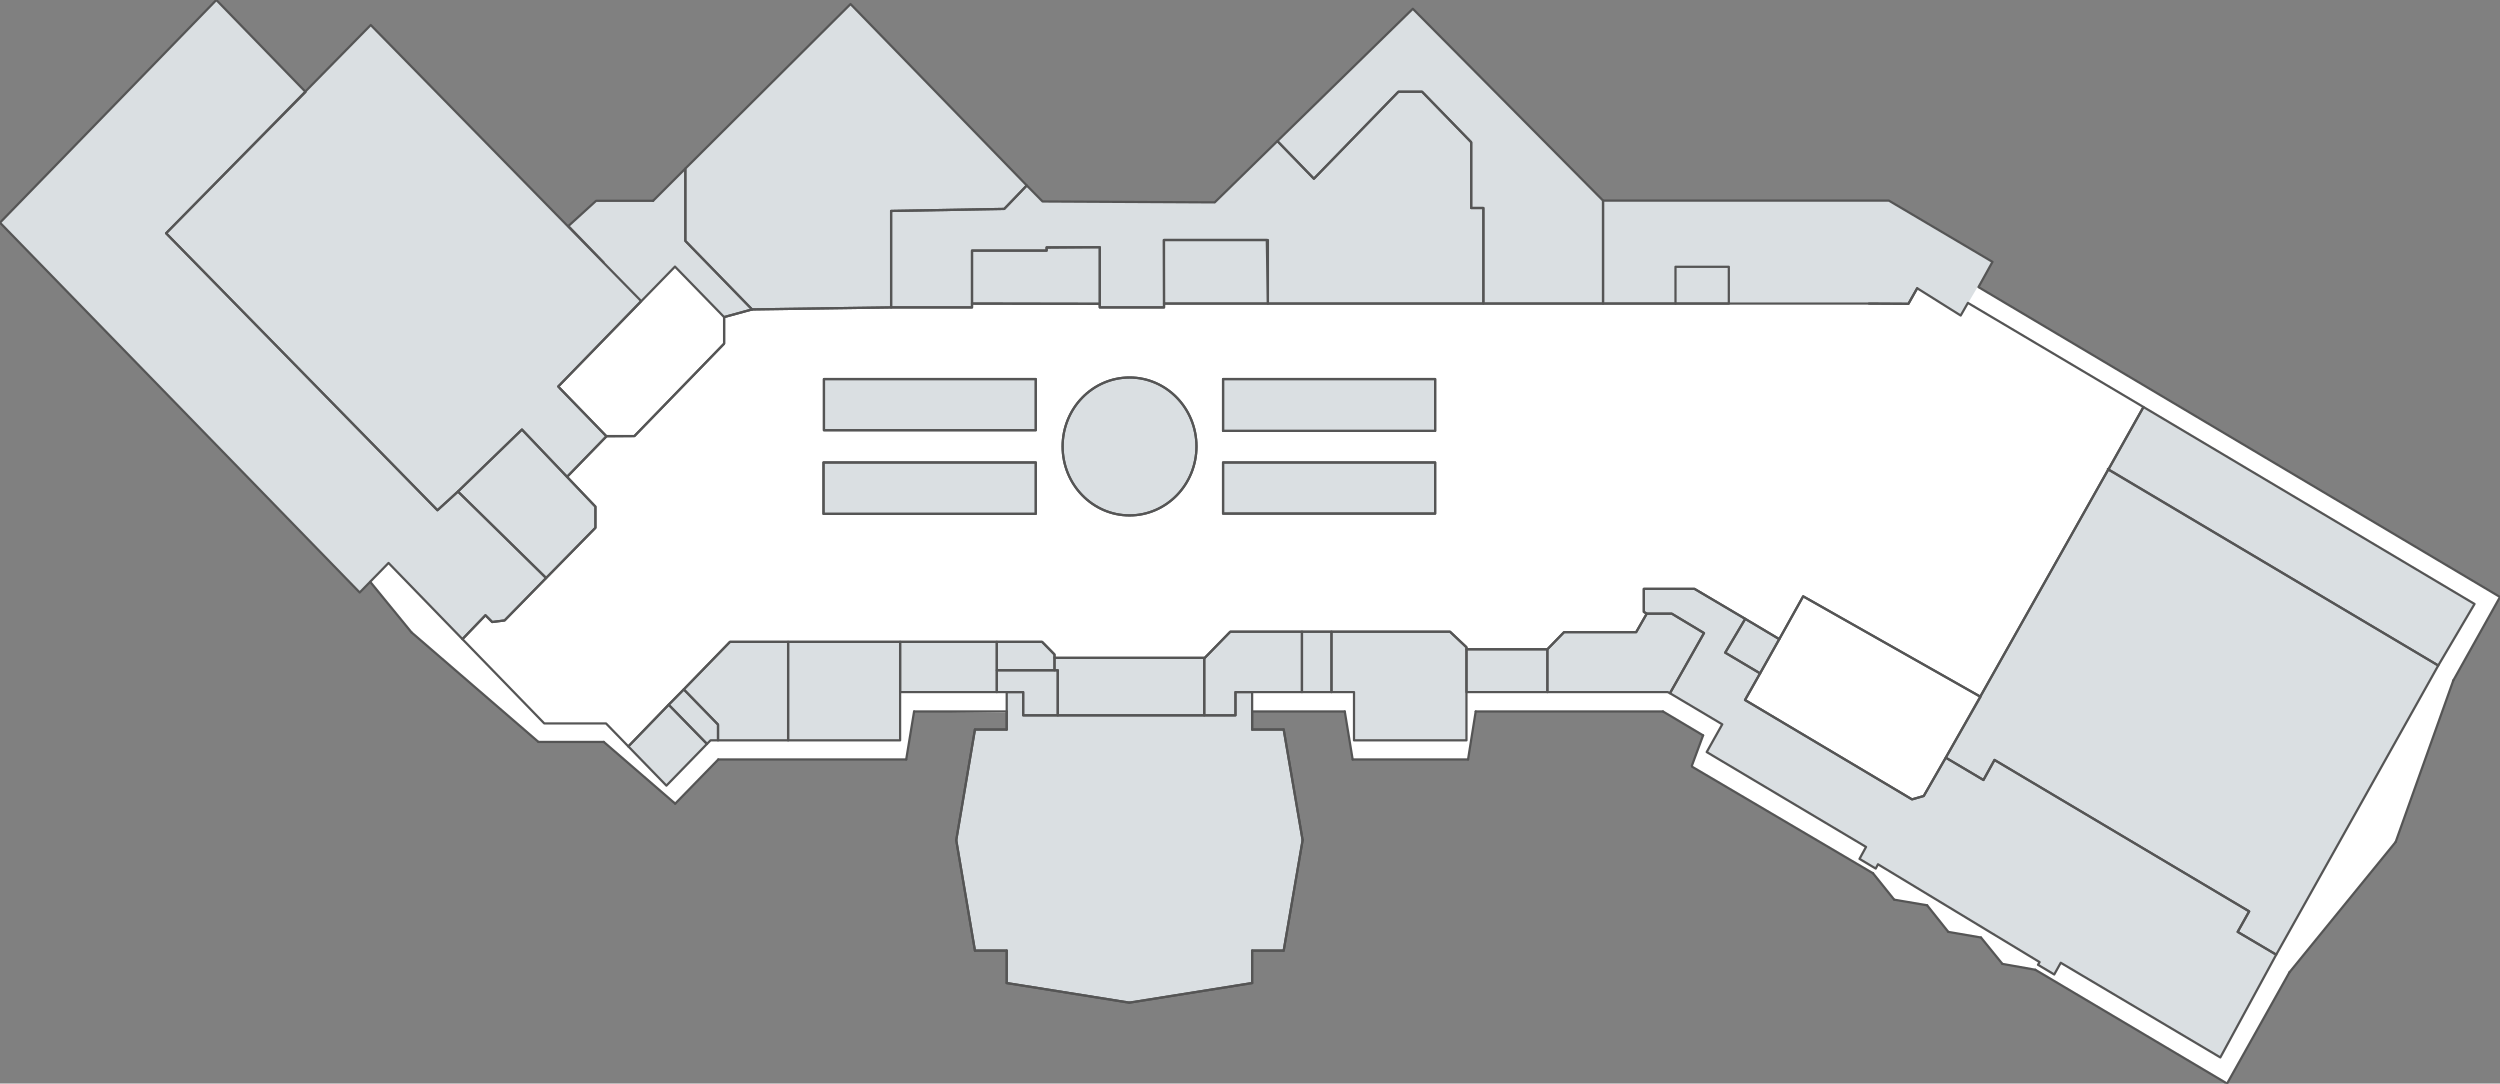 <svg xmlns="http://www.w3.org/2000/svg" viewBox="0 0 1109.3 480.8"><rect x="0" y="0" width="1109.3" height="480.8" fill="#808080" stroke="none"/><defs><style>.cls-1{fill:#fff;}.cls-2{fill:#dadfe2;}.cls-3,.cls-4{fill:none;}.cls-4{stroke:#555;stroke-linecap:round;stroke-linejoin:round;}</style></defs><title>Artboard 1</title><g id="Snoqualmie_Casino" data-name="Snoqualmie Casino"><g id="Layer_2" data-name="Layer 2"><polygon class="cls-1" points="159.6 262.9 164.3 258.2 182.6 280.6 238.9 329.2 267.9 329.2 299.6 356.6 318.7 337 402.1 337 405.6 315.7 516.5 317.4 555.6 315.7 596.7 315.7 600.2 337 651.4 337 654.8 315.7 737.9 315.7 755.7 326.3 750.8 340.2 831.1 387.5 840.5 399.2 855.1 401.7 864.5 413.5 879 416 888.5 427.7 903.1 430.3 988.2 480.8 1015.9 431.4 1063 373.6 1088.6 301.9 1109.3 264.9 877.9 127.4 807.8 103.1 354.5 96.8 271 106 159.6 226.4 159.6 262.9"/></g><g id="Layer_1_copy" data-name="Layer 1 copy"><path class="cls-2" d="M530.9,198.1c0,16.9-13.3,30.6-29.7,30.6s-29.7-13.7-29.7-30.6,13.3-30.6,29.7-30.6,29.7,13.7,29.7,30.6"/><polyline class="cls-2" points="459.6 190.9 459.6 168.2 365.6 168.2 365.6 190.9 459.6 190.9"/><polyline class="cls-2" points="459.6 228 459.6 205.2 365.4 205.2 365.4 228 459.6 228"/><polyline class="cls-2" points="636.8 191.2 636.8 168.2 542.7 168.2 542.7 191.2 636.8 191.2"/><polyline class="cls-2" points="636.8 227.9 636.8 205.2 542.7 205.2 542.7 227.9 636.8 227.9"/></g><polygon class="cls-2" points="884.1 116.2 838.1 89 811.3 89 743.5 89 711.3 89 711.3 134.7 734.5 134.7 743.5 134.7 767.1 134.7 779 134.7 811.3 134.7 829.3 134.7 846.8 134.8 850.6 128 870 140 884.1 116.2"/><polygon class="cls-2" points="333.7 137.3 304.1 106.9 304.1 74.8 289.8 89.1 264.5 89.1 252.2 100.3 267.9 116.6 267.9 116.6 284.5 133.7 299.5 118.3 321.3 140.7 333.7 137.3"/><polyline class="cls-3" points="323.9 284.8 303.4 305.9 296.7 312.7 278.8 331.2 268.9 321 241.5 321 205.2 283.6 215.4 273 218.4 276 223.9 275.3 242.3 256.5 264.2 234.2 264.2 224.8 251.6 211.6 269.1 193.6 281.5 193.5 321.3 152.5 321.3 140.7 333.7 137.3 395.4 136.4 431.3 136.4 431.3 134.7 487.9 134.8 488 136.4 516.5 136.4 516.5 134.7 562.6 134.7 658.2 134.7 711.3 134.7 743.5 134.7 767.1 134.7 779 134.7 808 134.7 811.3 134.7 829.3 134.7 846.8 134.8 850.7 127.9 870 140 873.2 134.4 951.1 180.6 935.5 208.3 878.7 309.1 800.1 264.6 789.5 283.6 774.4 274.6 751.9 261.3 729.4 261.3 729.4 271.5 730.7 272.3 726 280.5 694 280.5 686.6 288.1 650.7 288.1 650.7 287.2 643.4 280.3 590.8 280.3 577.7 280.3 545.9 280.3 534.4 292.1 534.4 291.9 467.9 291.9 467.9 290.4 462.4 284.8 442.3 284.8 399.4 284.8 349.7 284.8 323.9 284.8"/><polyline class="cls-2" points="445.6 92.7 455.6 82.3 377.4 1.8 304.1 74.8 304.1 106.9 333.7 137.3 395.4 136.4 395.4 93.6 445.6 92.7"/><polyline class="cls-2" points="231.6 190.6 264.2 224.8 264.2 234.2 242.3 256.5 203.2 218.1 231.6 190.6"/><polyline class="cls-2" points="590.8 280.3 590.8 307.1 600.8 307.1 600.8 328.5 650.7 328.5 650.7 287.2 643.4 280.3 590.8 280.3"/><polyline class="cls-2" points="590.8 280.3 577.7 280.3 577.7 307.1 590.8 307.1 590.8 280.3"/><polyline class="cls-2" points="577.7 280.3 545.9 280.3 534.3 292.2 534.3 317.4 548.2 317.4 548.2 307.1 577.7 307.1 577.7 280.3"/><polyline class="cls-2" points="399.4 328.5 399.4 284.8 349.7 284.8 349.7 328.5 399.4 328.5"/><polyline class="cls-2" points="349.7 284.8 323.9 284.8 303.4 305.9 318.6 321.5 318.6 328.5 349.7 328.5 349.7 284.8"/><polyline class="cls-2" points="686.6 307.1 686.6 288.1 694 280.5 726 280.5 730.7 272.3 741.8 272.3 756.1 280.9 741 307.6 740 307.1 686.6 307.1 686.6 307.1"/><polyline class="cls-2" points="774.4 274.6 789.5 283.6 781 298.8 765.5 289.6 774.4 274.6"/><polyline class="cls-3" points="789.5 283.6 800.1 264.6 878.8 309.2 853.6 353.2 848.4 354.7 774.3 310.6 789.5 283.6"/><polyline class="cls-2" points="935.4 208.3 1081.9 295.3 1010 423.6 992.9 413.5 998 404.4 885 337.2 880.1 346.1 863.4 336.2 935.5 208.3"/><polyline class="cls-2" points="935.7 208.1 951.1 180.6 1098 268 1081.9 295.3 935.3 208.1"/><polyline class="cls-2" points="711.3 134.7 658.2 134.7 658.2 92.3 652.8 92.3 652.8 63.1 631 40.7 620.5 40.7 583 79.3 566.8 62.6 626.9 3.9 711.3 89 711.3 134.7"/><polyline class="cls-2" points="516.5 134.7 516.5 106.5 562.6 106.5 562.6 134.7 516.5 134.7"/><polyline class="cls-2" points="488 134.7 488 109.7 464.4 109.7 464.4 111.2 431.3 111.2 431.3 134.7 487.9 134.8"/><polyline class="cls-3" points="247.5 171.5 299.3 118.3 321.1 140.7 321.1 152.5 281.3 193.5 268.8 193.5 248.1 172.2"/><polyline class="cls-2" points="399.4 284.8 442.3 284.8 442.3 307.1 399.4 307.1 399.4 284.8"/><polyline class="cls-2" points="442.3 284.8 462.4 284.8 467.9 290.4 467.9 297.4 442.3 297.4 442.3 284.8"/><polyline class="cls-2" points="442.3 297.4 469.4 297.4 469.4 317.4 454 317.4 454 307.1 442.3 307.1 442.3 297.4"/><polyline class="cls-2" points="164.5 11.1 284.5 133.6 247.7 171.5 269.1 193.6 251.6 211.6 231.6 190.6 203.2 218.1 194.1 226.4 73.7 103.5 164.5 11.1"/><polyline class="cls-2" points="562.6 134.7 658.2 134.7 658.2 92.3 652.8 92.3 652.8 63.1 631 40.7 620.5 40.7 583 79.3 566.8 62.6 539 89.8 462.6 89.4 455.6 82.3 445.6 92.7 395.4 93.6 395.4 136.4 431.3 136.4 431.3 111.2 464.4 111.2 464.4 109.9 488 109.7 488 136.4 516.5 136.4 516.5 134.7 516.4 106.5 562.1 106.5 562.6 134.7"/><polyline class="cls-2" points="1010 423.6 985.2 469.2 914.4 427.2 911.5 432.4 904.3 428.1 905 426.9 833.3 383.5 832.3 385.4 825.1 381.1 828 375.8 757.3 333.7 764.2 321.4 741 307.6 756.1 280.9 741.8 272.3 730.7 272.3 729.4 271.5 729.4 261.3 751.9 261.3 774.4 274.6 765.5 289.6 781 298.8 774.3 310.6 848.4 354.7 853.6 353.2 863.4 336.2 880.1 346.1 885 337.2 998 404.4 992.9 413.5 1010 423.6"/><polyline class="cls-2" points="242.3 256.5 223.9 275.3 218.4 276 215.4 273 205.2 283.6 172.4 249.8 159.6 262.9 0 98.8 96 0 135.6 40.8 73.7 103.5 194.1 226.4 203.2 218.1 242.3 256.4"/><polyline class="cls-2" points="303.4 305.9 296.7 312.7 313.7 330.1 315.3 328.5 318.6 328.5 318.6 321.5 303.4 305.9"/><polyline class="cls-3" points="459.6 190.9 459.6 168.2 365.6 168.2 365.6 190.9 459.6 190.9"/><polyline class="cls-3" points="459.6 228 459.6 205.2 365.4 205.2 365.4 228 459.6 228"/><polyline class="cls-3" points="636.8 191.2 636.8 168.2 542.7 168.2 542.7 191.2 636.8 191.2"/><polyline class="cls-3" points="636.8 227.9 636.8 205.2 542.7 205.2 542.7 227.9 636.8 227.9"/><polyline class="cls-2" points="296.7 312.7 313.7 330.1 295.7 348.6 278.8 331.2 296.7 312.7"/><polyline class="cls-2" points="686.6 288.1 650.7 288.1 650.7 307.1 686.6 307.1 686.6 288.1"/><polyline class="cls-2" points="467.9 291.9 534.4 291.9 534.4 317.4 469.3 317.4 469.3 297.4 467.9 297.4 467.9 291.9"/><polyline class="cls-2" points="446.7 307.1 446.7 323.7 432.6 323.7 424.3 372.8 432.6 421.8 446.7 421.8 446.7 436.2 501.1 444.9 555.6 436.2 555.6 421.8 569.6 421.8 578 372.8 569.6 323.7 555.6 323.7 555.6 307.1 548.2 307.1 548.2 317.4 454 317.4 454 307.1 446.7 307.1"/></g><g id="Snoqualmie_Casino_overlay" data-name="Snoqualmie Casino overlay"><line class="cls-4" x1="164.3" y1="258.2" x2="182.6" y2="280.6"/><line class="cls-4" x1="182.6" y1="280.6" x2="238.9" y2="329.2"/><line class="cls-4" x1="267.9" y1="329.2" x2="238.9" y2="329.2"/><line class="cls-4" x1="267.9" y1="329.2" x2="299.6" y2="356.6"/><line class="cls-4" x1="318.7" y1="337" x2="299.6" y2="356.6"/><line class="cls-4" x1="318.7" y1="337" x2="402.1" y2="337"/><line class="cls-4" x1="405.6" y1="315.7" x2="402.1" y2="337"/><line class="cls-4" x1="405.6" y1="315.7" x2="446.7" y2="315.7"/><line class="cls-4" x1="446.7" y1="315.7" x2="446.7" y2="323.7"/><line class="cls-4" x1="446.7" y1="323.7" x2="432.6" y2="323.7"/><line class="cls-4" x1="432.6" y1="323.7" x2="424.3" y2="372.8"/><line class="cls-4" x1="424.3" y1="372.8" x2="432.6" y2="421.8"/><line class="cls-4" x1="432.6" y1="421.8" x2="446.7" y2="421.8"/><line class="cls-4" x1="446.7" y1="421.8" x2="446.7" y2="436.2"/><line class="cls-4" x1="446.7" y1="436.2" x2="501.1" y2="444.9"/><line class="cls-4" x1="501.1" y1="444.9" x2="555.6" y2="436.2"/><line class="cls-4" x1="555.6" y1="436.2" x2="555.6" y2="421.8"/><line class="cls-4" x1="555.6" y1="421.8" x2="569.6" y2="421.8"/><line class="cls-4" x1="569.6" y1="421.8" x2="578" y2="372.8"/><line class="cls-4" x1="578" y1="372.8" x2="569.6" y2="323.7"/><line class="cls-4" x1="569.6" y1="323.7" x2="555.6" y2="323.7"/><line class="cls-4" x1="555.6" y1="323.7" x2="555.6" y2="315.7"/><line class="cls-4" x1="555.6" y1="315.7" x2="596.7" y2="315.7"/><line class="cls-4" x1="596.7" y1="315.7" x2="600.2" y2="337"/><line class="cls-4" x1="651.4" y1="337" x2="600.2" y2="337"/><line class="cls-4" x1="651.4" y1="337" x2="654.8" y2="315.7"/><line class="cls-4" x1="737.9" y1="315.7" x2="654.8" y2="315.7"/><line class="cls-4" x1="737.9" y1="315.7" x2="755.7" y2="326.3"/><line class="cls-4" x1="750.7" y1="339.8" x2="755.7" y2="326.3"/><line class="cls-4" x1="750.8" y1="340.2" x2="831.1" y2="387.5"/><line class="cls-4" x1="840.5" y1="399.2" x2="831.1" y2="387.5"/><line class="cls-4" x1="840.5" y1="399.2" x2="855.1" y2="401.7"/><line class="cls-4" x1="864.5" y1="413.5" x2="855.1" y2="401.7"/><line class="cls-4" x1="864.5" y1="413.5" x2="879" y2="416"/><line class="cls-4" x1="888.5" y1="427.7" x2="879" y2="416"/><line class="cls-4" x1="888.5" y1="427.7" x2="903.1" y2="430.3"/><line class="cls-4" x1="988.2" y1="480.8" x2="903.1" y2="430.3"/><line class="cls-4" x1="988.2" y1="480.8" x2="1015.9" y2="431.4"/><line class="cls-4" x1="1063" y1="373.6" x2="1015.9" y2="431.4"/><line class="cls-4" x1="1063" y1="373.6" x2="1088.6" y2="301.9"/><line class="cls-4" x1="1109.3" y1="264.9" x2="1088.6" y2="301.9"/><polyline class="cls-4" points="1109.3 264.9 877.9 127.4 884.1 116.2 838.1 89 811.3 89 743.5 89 711.3 89 711.3 134.7 743.5 134.7"/><polyline class="cls-3" points="323.9 284.8 303.4 305.9 296.7 312.7 278.8 331.2 268.9 321 241.5 321 205.2 283.6 215.4 273 218.4 276 223.9 275.3 242.3 256.5 264.2 234.2 264.2 224.8 251.6 211.6 269.1 193.6 281.5 193.5 321.3 152.5 321.3 140.7 333.7 137.3 395.4 136.4 431.3 136.4 431.3 134.7 487.9 134.8 488 136.4 516.5 136.4 516.5 134.7 562.6 134.7 658.2 134.7 711.3 134.7 743.5 134.7 767.1 134.7 779 134.7 808 134.7 811.3 134.7 829.3 134.7 846.8 134.8 850.7 127.9 870 140 873.2 134.4 951.1 180.6 935.5 208.3 878.7 309.1 800.1 264.6 789.5 283.6 774.4 274.6 751.9 261.3 729.4 261.3 729.4 271.5 730.7 272.3 726 280.5 694 280.5 686.6 288.1 650.7 288.1 650.7 287.2 643.4 280.3 590.8 280.3 577.7 280.3 545.9 280.3 534.4 292.1 534.4 291.9 467.9 291.9 467.9 290.4 462.4 284.8 442.3 284.8 399.4 284.8 349.7 284.8 323.9 284.8"/><polyline class="cls-4" points="323.9 284.8 303.4 305.9 296.7 312.7 278.8 331.2 268.9 321 241.5 321 205.2 283.6 215.4 273 218.4 276 223.9 275.3 242.3 256.5 264.2 234.2 264.2 224.8 251.6 211.6 269.1 193.6 281.5 193.5 321.3 152.5 321.3 140.7 333.7 137.3 395.4 136.4 431.3 136.4 431.3 134.7 487.9 134.8 488 136.4 516.5 136.4 516.5 134.7 562.6 134.7 658.2 134.7 711.3 134.7 743.5 134.7 767.1 134.7 779 134.7 808 134.7 811.3 134.7 829.3 134.7 846.8 134.8 850.7 127.9 870 140 873.2 134.4 951.1 180.6 935.5 208.3 878.7 309.1 800.1 264.6 789.5 283.6 774.4 274.6 751.9 261.3 729.4 261.3 729.4 271.5 730.7 272.3 726 280.5 694 280.5 686.6 288.1 650.7 288.1 650.7 287.2 643.4 280.3 590.8 280.3 577.7 280.3 545.9 280.3 534.4 292.1 534.4 291.9 467.9 291.9 467.9 290.4 462.4 284.8 442.3 284.8 399.4 284.8 349.7 284.8 323.9 284.8"/><polyline class="cls-4" points="445.6 92.7 455.6 82.3 377.4 1.8 304.1 74.8 304.1 106.9 333.7 137.3 395.4 136.4 395.4 93.6 445.6 92.7"/><polyline class="cls-4" points="231.6 190.6 264.2 224.8 264.2 234.2 242.3 256.5 203.2 218.1 231.6 190.6"/><polyline class="cls-4" points="590.8 280.3 590.8 307.1 600.8 307.1 600.8 328.5 650.7 328.5 650.7 287.2 643.4 280.3 590.8 280.3"/><polyline class="cls-4" points="590.8 280.3 577.7 280.3 577.7 307.1 590.8 307.1 590.8 280.3"/><polyline class="cls-4" points="577.7 280.3 545.9 280.3 534.3 292.2 534.3 317.4 548.2 317.4 548.2 307.1 577.7 307.1 577.7 280.3"/><polyline class="cls-4" points="399.4 328.5 399.4 284.8 349.7 284.8 349.7 328.5 399.4 328.5"/><polyline class="cls-4" points="349.7 284.8 323.9 284.8 303.4 305.9 318.6 321.5 318.6 328.5 349.7 328.5 349.7 284.8"/><polyline class="cls-4" points="686.6 307.1 686.6 288.1 694 280.5 726 280.5 730.7 272.3 741.8 272.3 756.1 280.9 741 307.6 740 307.1 686.6 307.1 686.6 307.1"/><polyline class="cls-4" points="774.4 274.6 789.5 283.6 781 298.8 765.5 289.6 774.4 274.6"/><polyline class="cls-3" points="789.5 283.6 800.1 264.6 878.8 309.2 853.6 353.2 848.4 354.7 774.3 310.6 789.5 283.6"/><polyline class="cls-4" points="789.5 283.6 800.1 264.6 878.8 309.2 853.6 353.2 848.4 354.7 774.3 310.6 789.5 283.6"/><polyline class="cls-4" points="935.4 208.3 1081.9 295.3 1010 423.6 992.9 413.5 998 404.4 885 337.2 880.1 346.1 863.4 336.2 935.5 208.3"/><polyline class="cls-4" points="935.7 208.1 951.1 180.6 1098 268 1081.9 295.3 935.3 208.1"/><polyline class="cls-4" points="850.7 127.9 846.8 134.8 829.3 134.7"/><polyline class="cls-4" points="711.3 134.7 658.2 134.7 658.2 92.3 652.8 92.3 652.8 63.1 631 40.7 620.5 40.7 583 79.3 566.8 62.6 626.9 3.9 711.3 89 711.3 134.7"/><polyline class="cls-4" points="516.5 134.7 516.5 106.5 562.6 106.5 562.6 134.7 516.5 134.7"/><polyline class="cls-4" points="488 134.7 488 109.7 464.4 109.7 464.4 111.2 431.3 111.2 431.3 134.7 487.9 134.8"/><polyline class="cls-3" points="247.5 171.5 299.3 118.3 321.1 140.7 321.1 152.5 281.3 193.5 268.8 193.5 248.1 172.2"/><polyline class="cls-4" points="247.7 171.5 299.5 118.3 321.3 140.7 321.3 152.5 281.5 193.5 269 193.5 248.3 172.2"/><polyline class="cls-4" points="399.4 284.8 442.3 284.8 442.3 307.1 399.4 307.1 399.4 284.8"/><polyline class="cls-4" points="442.3 284.8 462.4 284.8 467.9 290.4 467.9 297.4 442.3 297.4 442.3 284.8"/><path class="cls-4" d="M530.9,198.1c0,16.9-13.3,30.6-29.7,30.6s-29.7-13.7-29.7-30.6,13.3-30.6,29.7-30.6,29.7,13.7,29.7,30.6"/><polyline class="cls-4" points="442.3 297.4 469.4 297.4 469.4 317.4 454 317.4 454 307.1 442.3 307.1 442.3 297.4"/><polyline class="cls-4" points="164.5 11.1 284.5 133.6 247.7 171.5 269.1 193.6 251.6 211.6 231.6 190.6 203.2 218.1 194.1 226.4 73.7 103.5 164.5 11.1"/><polyline class="cls-4" points="562.6 134.7 658.2 134.7 658.2 92.3 652.8 92.3 652.8 63.1 631 40.7 620.5 40.7 583 79.3 566.8 62.6 539 89.8 462.6 89.4 455.6 82.3 445.6 92.7 395.4 93.6 395.4 136.4 431.3 136.4 431.3 111.2 464.4 111.2 464.4 109.9 488 109.7 488 136.4 516.5 136.4 516.5 134.7 516.4 106.5 562.1 106.5 562.6 134.7"/><polyline class="cls-4" points="1010 423.6 985.2 469.2 914.4 427.2 911.5 432.4 904.3 428.1 905 426.9 833.3 383.5 832.3 385.4 825.1 381.1 828 375.8 757.3 333.7 764.2 321.4 741 307.6 756.1 280.9 741.8 272.3 730.7 272.3 729.4 271.5 729.4 261.3 751.9 261.3 774.4 274.6 765.5 289.6 781 298.8 774.3 310.6 848.4 354.7 853.6 353.2 863.4 336.2 880.1 346.1 885 337.2 998 404.4 992.9 413.5 1010 423.6"/><polyline class="cls-4" points="242.3 256.5 223.9 275.3 218.4 276 215.4 273 205.2 283.6 172.4 249.8 159.6 262.9 0 98.8 96 0 135.6 40.8 73.7 103.5 194.1 226.4 203.2 218.1 242.3 256.4"/><polyline class="cls-4" points="303.4 305.9 296.7 312.7 313.7 330.1 315.3 328.5 318.6 328.5 318.6 321.5 303.4 305.9"/><polyline class="cls-3" points="459.6 190.9 459.6 168.2 365.6 168.2 365.6 190.9 459.6 190.9"/><polyline class="cls-4" points="459.6 190.9 459.6 168.2 365.6 168.2 365.6 190.9 459.6 190.9"/><polyline class="cls-3" points="459.6 228 459.6 205.2 365.4 205.2 365.4 228 459.6 228"/><polyline class="cls-4" points="459.6 228 459.6 205.2 365.4 205.2 365.4 228 459.6 228"/><polyline class="cls-3" points="636.8 191.2 636.8 168.2 542.7 168.2 542.7 191.2 636.8 191.2"/><polyline class="cls-4" points="636.8 191.2 636.8 168.2 542.7 168.2 542.7 191.2 636.8 191.2"/><polyline class="cls-3" points="636.8 227.9 636.8 205.2 542.7 205.2 542.7 227.9 636.8 227.9"/><polyline class="cls-4" points="636.8 227.9 636.8 205.2 542.7 205.2 542.7 227.9 636.8 227.9"/><polyline class="cls-4" points="296.7 312.7 313.7 330.1 295.7 348.6 278.8 331.2 296.7 312.7"/><polyline class="cls-4" points="686.6 288.1 650.7 288.1 650.7 307.1 686.6 307.1 686.6 288.1"/><polyline class="cls-4" points="467.9 291.9 534.4 291.9 534.4 317.4 469.3 317.4 469.3 297.4 467.9 297.4 467.9 291.9"/><polyline class="cls-4" points="446.7 307.1 446.7 323.7 432.6 323.7 424.3 372.8 432.6 421.8 446.7 421.8 446.7 436.2 501.1 444.9 555.6 436.2 555.6 421.8 569.6 421.8 578 372.8 569.6 323.7 555.6 323.7 555.6 307.1 548.2 307.1 548.2 317.4 454 317.4 454 307.1 446.7 307.1"/><polyline class="cls-4" points="267.8 116.4 252.2 100.3 264.5 89.1 289.8 89.1"/><line class="cls-4" x1="321.3" y1="140.7" x2="333.7" y2="137.3"/><polyline class="cls-4" points="333.7 137.3 304.1 106.9 304.1 74.8 289.8 89.1"/><path class="cls-4" d="M530.9,198.1c0,16.9-13.3,30.6-29.7,30.6s-29.7-13.7-29.7-30.6,13.3-30.6,29.7-30.6,29.7,13.7,29.7,30.6"/><polyline class="cls-3" points="459.6 190.9 459.6 168.2 365.6 168.2 365.6 190.9 459.6 190.9"/><polyline class="cls-4" points="459.6 190.9 459.6 168.2 365.6 168.2 365.6 190.9 459.6 190.9"/><polyline class="cls-3" points="459.6 228 459.6 205.2 365.4 205.2 365.4 228 459.6 228"/><polyline class="cls-4" points="459.6 228 459.6 205.2 365.4 205.2 365.4 228 459.6 228"/><polyline class="cls-3" points="636.8 191.2 636.8 168.2 542.7 168.2 542.7 191.2 636.8 191.2"/><polyline class="cls-4" points="636.8 191.2 636.8 168.2 542.7 168.2 542.7 191.2 636.8 191.2"/><polyline class="cls-3" points="636.8 227.9 636.8 205.2 542.7 205.2 542.7 227.9 636.8 227.9"/><polyline class="cls-4" points="636.8 227.9 636.8 205.2 542.7 205.2 542.7 227.9 636.8 227.9"/><rect class="cls-4" x="743.45" y="118.38" width="23.66" height="16.32"/></g></svg>